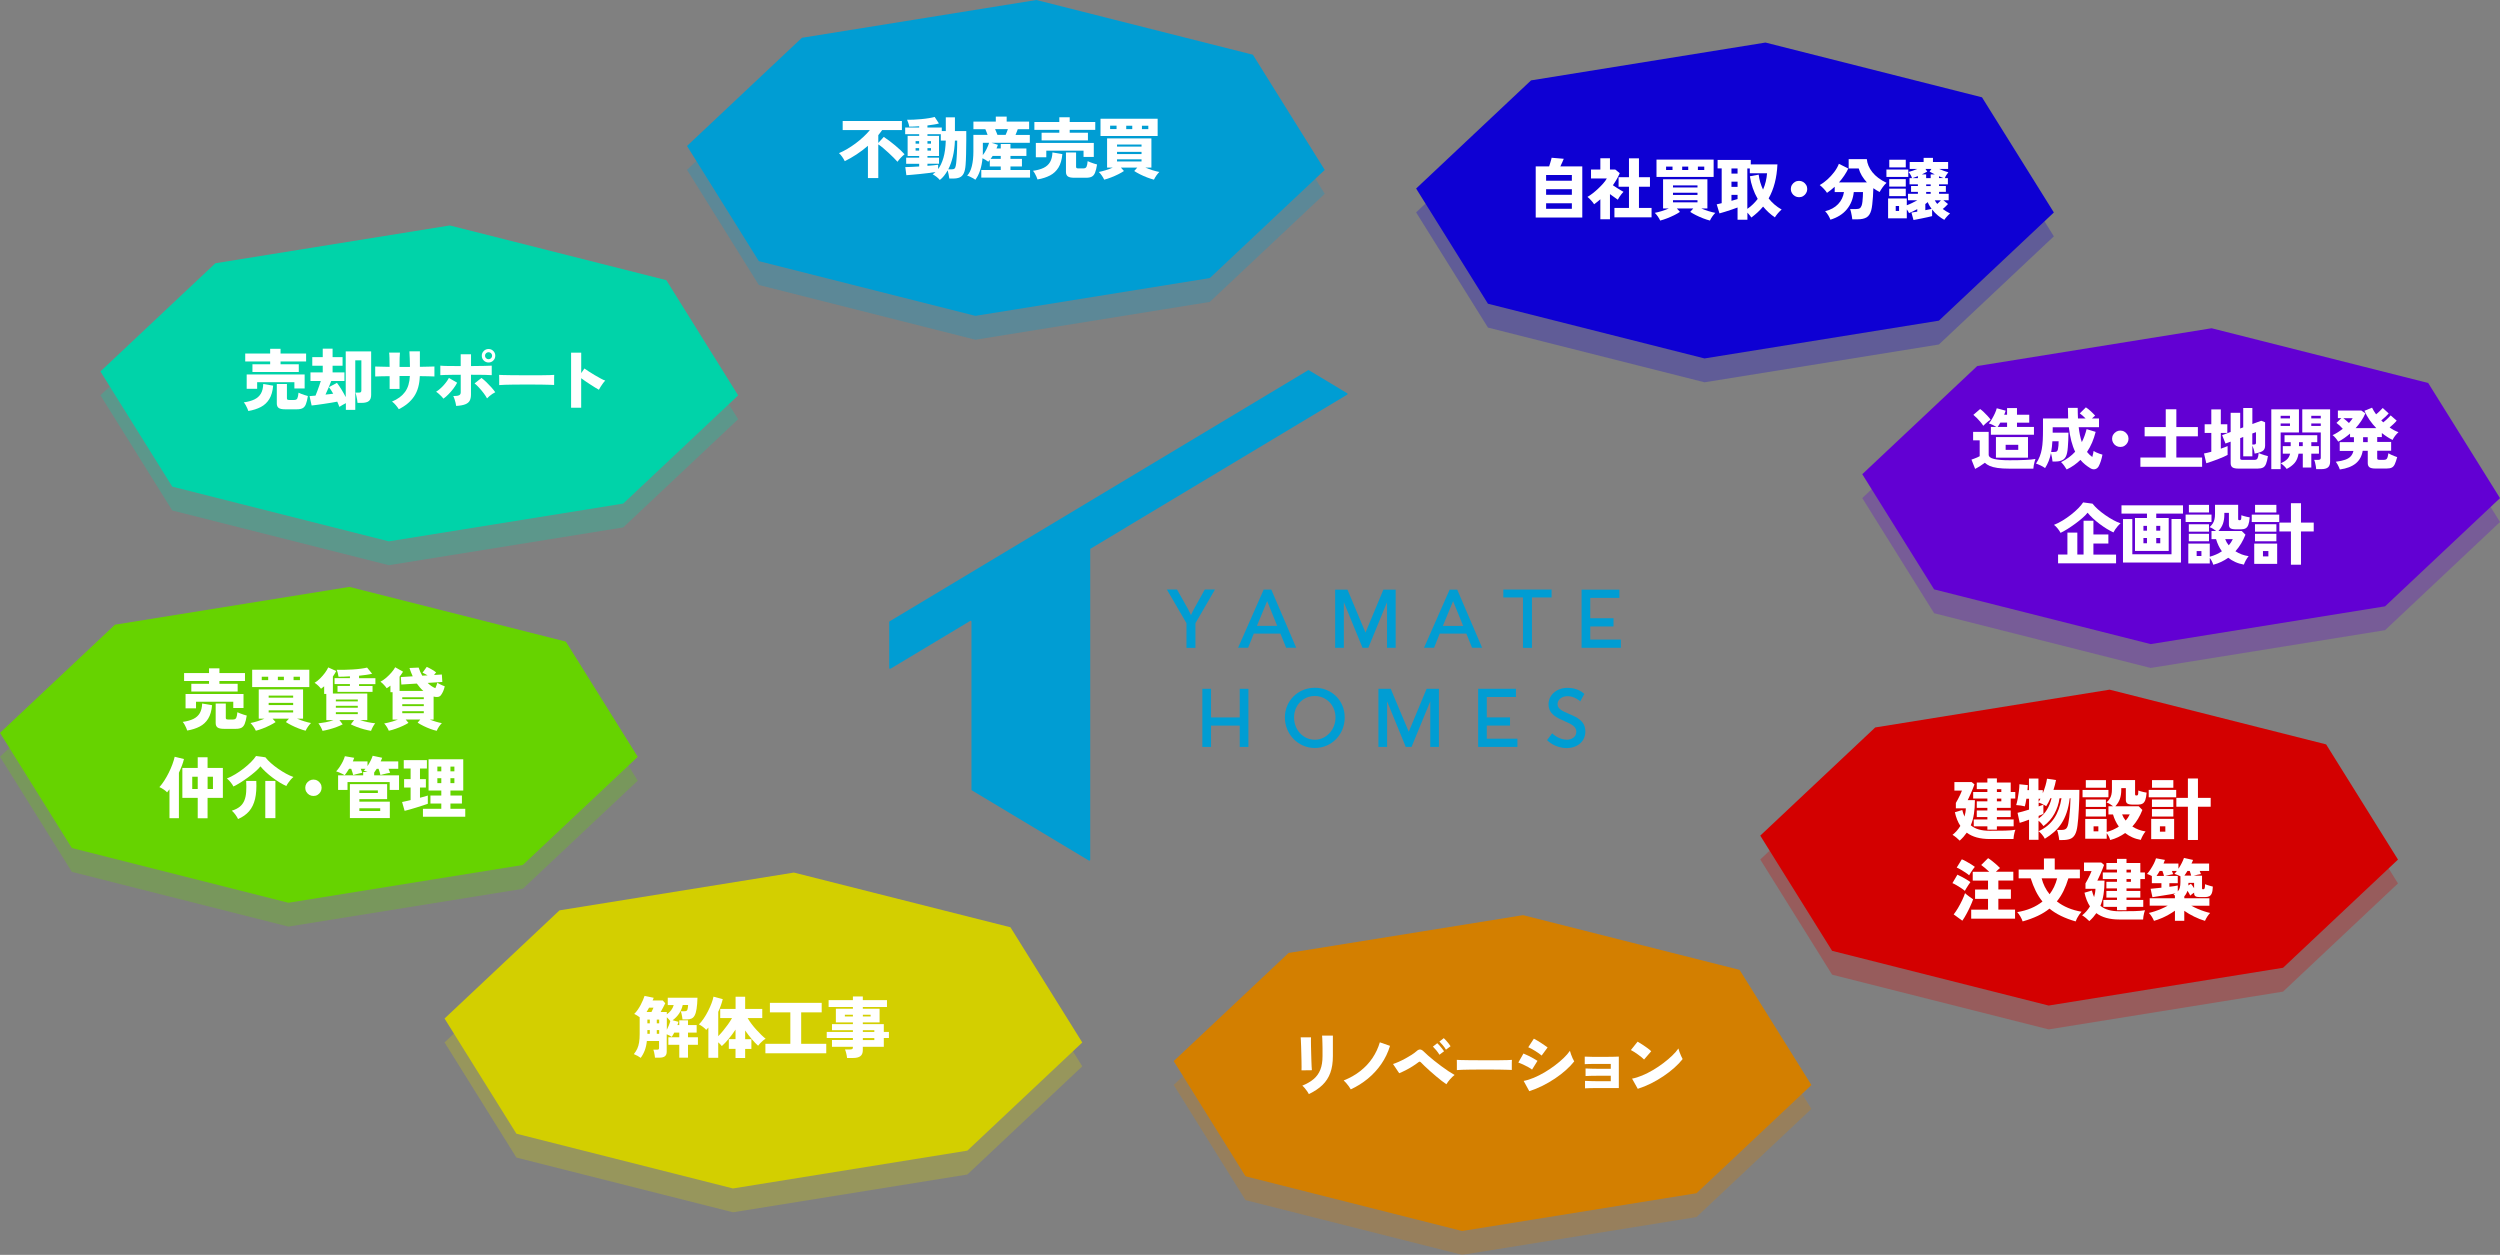 <?xml version="1.0" encoding="UTF-8"?><svg id="_レイヤー_1" xmlns="http://www.w3.org/2000/svg" viewBox="0 0 733.73 368.29"><rect x="0" y="0" width="733.73" height="368.29" fill="#808080" stroke="none"/><defs><style>.cls-1{fill:#00d3a9;}.cls-2{fill:#fff;}.cls-3{fill:#66d300;}.cls-4{fill:#009dd3;}.cls-5{fill:#d30000;}.cls-6{fill:#d37f00;}.cls-7{fill:#d3cf00;}.cls-8{fill:#0e00d3;}.cls-9{fill:#6200d3;}.cls-10{opacity:.28;}</style></defs><g class="cls-10"><polygon class="cls-8" points="581.7 35.56 518.15 19.5 449.35 30.59 415.62 62.33 436.7 96.14 500.26 112.2 569.05 101.11 602.79 69.36 581.7 35.56"/><polygon class="cls-4" points="304.16 7 235.36 18.09 201.63 49.84 222.71 83.64 286.27 99.71 355.06 88.61 388.8 56.87 367.71 23.06 304.16 7"/><polygon class="cls-1" points="63.21 84.26 29.47 116.01 50.56 149.82 114.11 165.88 182.91 154.79 216.64 123.04 195.56 89.23 132 73.17 63.21 84.26"/><polygon class="cls-3" points="0 222.09 21.09 255.89 84.64 271.95 153.43 260.86 187.17 229.12 166.08 195.31 102.53 179.25 33.74 190.34 0 222.09"/><polygon class="cls-7" points="151.56 339.74 215.12 355.8 283.91 344.71 317.64 312.96 296.56 279.15 233 263.09 164.21 274.18 130.47 305.93 151.56 339.74"/><polygon class="cls-6" points="429.11 368.29 497.9 357.2 531.64 325.45 510.55 291.65 447 275.59 378.2 286.68 344.47 318.42 365.55 352.23 429.11 368.29"/><polygon class="cls-5" points="670.06 291.03 703.79 259.28 682.7 225.47 619.15 209.41 550.36 220.51 516.62 252.25 537.71 286.06 601.26 302.12 670.06 291.03"/><polygon class="cls-9" points="733.73 153.2 712.65 119.4 649.09 103.34 580.3 114.43 546.56 146.18 567.65 179.98 631.21 196.04 700 184.95 733.73 153.2"/></g><g><polygon class="cls-8" points="581.7 28.56 518.15 12.49 449.35 23.59 415.62 55.33 436.7 89.14 500.26 105.2 569.05 94.11 602.79 62.36 581.7 28.56"/><polygon class="cls-4" points="304.16 0 235.36 11.09 201.63 42.84 222.71 76.64 286.27 92.7 355.06 81.61 388.8 49.87 367.71 16.06 304.16 0"/><polygon class="cls-1" points="63.21 77.26 29.47 109.01 50.56 142.82 114.11 158.88 182.91 147.79 216.64 116.04 195.56 82.23 132 66.17 63.21 77.26"/><polygon class="cls-3" points="0 215.09 21.09 248.89 84.64 264.95 153.43 253.86 187.17 222.12 166.08 188.31 102.53 172.25 33.74 183.34 0 215.09"/><polygon class="cls-7" points="151.56 332.73 215.12 348.8 283.91 337.7 317.64 305.96 296.56 272.15 233 256.09 164.21 267.18 130.47 298.93 151.56 332.73"/><polygon class="cls-6" points="429.11 361.29 497.9 350.2 531.64 318.45 510.55 284.65 447 268.59 378.2 279.68 344.47 311.42 365.55 345.23 429.11 361.29"/><polygon class="cls-5" points="670.06 284.03 703.79 252.28 682.7 218.47 619.15 202.41 550.36 213.5 516.62 245.25 537.71 279.06 601.26 295.12 670.06 284.03"/><polygon class="cls-9" points="733.73 146.2 712.65 112.4 649.09 96.34 580.3 107.43 546.56 139.17 567.65 172.98 631.21 189.04 700 177.95 733.73 146.2"/></g><g><path class="cls-2" d="m254.73,52.26v-9.47c-1.08.93-2.19,1.78-3.36,2.54-1.16.76-2.31,1.42-3.44,1.97-.45-.92-1.01-1.71-1.69-2.36.79-.33,1.59-.73,2.42-1.22.83-.49,1.64-1.03,2.45-1.63.81-.6,1.57-1.24,2.29-1.91.72-.67,1.36-1.34,1.91-2.01h-7.99v-2.66h17.38v2.66h-5.79c-.17.25-.35.5-.55.75-.2.25-.39.5-.59.75v2.28l1.61-1.77c.52.34,1.08.73,1.65,1.16.58.43,1.15.89,1.71,1.36.56.47,1.08.93,1.56,1.38.47.45.87.85,1.18,1.2-.31.24-.67.56-1.07.98-.4.42-.74.83-1.01,1.22-.28-.31-.64-.71-1.1-1.17-.46-.47-.96-.95-1.5-1.44-.54-.49-1.07-.96-1.59-1.41-.52-.45-1-.81-1.44-1.08v9.88h-3.05Z"/><path class="cls-2" d="m275.83,52.83c-.24-.3-.56-.61-.96-.93-.41-.31-.79-.56-1.14-.75.14-.09.29-.19.43-.31s.28-.23.41-.36c-.6.11-1.31.21-2.11.31-.8.1-1.62.19-2.46.28-.84.08-1.61.16-2.32.22s-1.27.1-1.67.13l-.31-2.38c.41,0,.98-.02,1.71-.05.73-.03,1.52-.08,2.36-.13v-.79h-3.82v-1.79h3.82v-.49h-3.39v-5.91h3.39v-.49h-4.11v-1.97h4.11v-.37c-.54.04-1.06.07-1.56.09s-.95.03-1.36.03c-.04-.3-.12-.65-.25-1.03-.12-.39-.25-.72-.38-.99.5.01,1.12,0,1.85-.03.73-.03,1.5-.08,2.29-.16.79-.07,1.55-.16,2.25-.28s1.28-.23,1.71-.36l1.24,1.91c-.38.12-.87.23-1.46.32-.59.1-1.23.19-1.91.27v.61h4.21v1.04h1.18v-4.04h2.68v4.04h3.33v2.7c-.01,1.56-.03,2.95-.06,4.17-.03,1.22-.07,2.23-.14,3.03-.08,1.08-.26,1.91-.54,2.49-.28.58-.68.99-1.19,1.21-.51.22-1.16.33-1.95.33h-1.1c-.05-.38-.12-.8-.22-1.27-.09-.47-.18-.84-.26-1.13-.33.59-.69,1.12-1.07,1.6s-.8.89-1.25,1.23Zm-7.11-10.67h1.04v-.73h-1.04v.73Zm0,2.05h1.04v-.73h-1.04v.73Zm6.61,5.43c.64-.85,1.16-1.96,1.56-3.33s.62-3.04.69-5.04h-1.46v-1.89h-3.92v.49h3.39v5.91h-3.39v.49h3.39v1.79h-3.39v.61c.7-.05,1.32-.1,1.87-.16.55-.05.97-.1,1.26-.16v1.28Zm-3.13-7.48h1.04v-.73h-1.04v.73Zm0,2.05h1.04v-.73h-1.04v.73Zm6.1,5.49h.85c.33,0,.59-.03.78-.09.19-.06.34-.22.44-.47.1-.26.19-.67.26-1.25.08-.66.15-1.57.21-2.76s.09-2.47.09-3.86h-.67c-.07,1.73-.27,3.3-.61,4.71s-.79,2.65-1.34,3.71Z"/><path class="cls-2" d="m286.25,52.77c-.14-.13-.37-.29-.68-.46-.31-.18-.62-.34-.94-.48-.32-.14-.58-.24-.78-.28.62-.63,1.08-1.56,1.38-2.8.3-1.24.45-2.65.45-4.24v-4.92h4.17c-.09-.28-.2-.56-.32-.86-.12-.29-.24-.57-.34-.82h-3.5v-2.22h6.57v-1.48h3.19v1.48h6.59v2.22h-3.33c-.09.25-.2.52-.31.81-.12.29-.24.58-.35.87h4.19v2.32h-11.24l1.87.59c-.05.17-.11.34-.19.52s-.14.36-.21.54h1.24v-1.3h2.85v1.3h4.68v2.2h-4.68v.87h3.37v2.22h-3.37v1.04h5.75v2.24h-14.31v-2.24h5.71v-1.04h-3.21v-1.93c-.07.09-.14.18-.22.28s-.16.18-.24.26c-.24-.18-.51-.37-.81-.55-.3-.18-.59-.34-.87-.47-.12,1.31-.36,2.51-.72,3.6-.36,1.09-.83,2-1.41,2.74Zm2.19-7.24c.42-.52.79-1.12,1.11-1.78s.57-1.28.74-1.84h-1.83v3.11c0,.17,0,.34-.02.51Zm2.3,1.1h2.97v-.87h-2.38c-.09.16-.19.31-.29.44-.1.14-.2.28-.31.42Zm2.01-7.05h2.4c.12-.26.24-.54.35-.83.12-.29.22-.57.31-.85h-3.76c.13.28.26.56.37.85.12.29.22.56.32.83Z"/><path class="cls-2" d="m304.5,52.67c-.08-.24-.19-.51-.32-.83s-.3-.63-.47-.94-.36-.57-.54-.77c1.25-.17,2.29-.46,3.12-.86.83-.4,1.46-.97,1.89-1.7.43-.73.66-1.68.7-2.83l2.91.49c-.14,1.63-.52,2.94-1.14,3.95-.62,1-1.44,1.77-2.47,2.31-1.03.54-2.25.93-3.67,1.18Zm1.2-11.46v-2.26h5.2v-.83h-7.32v-2.32h7.32v-1.38h3.05v1.38h7.5v2.32h-7.5v.83h5.35v2.26h-13.6Zm-1.69,4.94v-4.21h17.01v4.11h-3.01v-1.83h-10.93v1.93h-3.07Zm11.28,6.02c-.89,0-1.52-.13-1.89-.4-.37-.27-.55-.71-.55-1.33v-5.69h2.97v4.17c0,.2.05.33.14.4.09.07.28.11.57.11h1.38c.5,0,.82-.16.97-.48.15-.32.27-.88.34-1.66.21.11.48.22.81.35.33.13.67.25,1.02.36.35.11.66.2.93.27-.17,1.06-.37,1.87-.6,2.43-.23.56-.55.94-.95,1.15-.41.21-.97.32-1.69.32h-3.45Z"/><path class="cls-2" d="m324.07,52.73c-.17-.38-.4-.78-.7-1.21-.29-.43-.59-.78-.88-1.05.56-.1,1.22-.27,1.98-.5.75-.23,1.46-.49,2.12-.78h-1.67v-8.58h13.01v8.58h-1.77c.66.29,1.36.55,2.12.78.75.23,1.41.4,1.98.5-.29.28-.58.63-.88,1.05-.29.43-.53.83-.7,1.21-.62-.16-1.29-.37-2.01-.65s-1.41-.58-2.08-.92c-.66-.33-1.23-.66-1.7-.97l.89-1h-4.8l.89,1c-.46.31-1.02.64-1.69.97s-1.37.64-2.09.92-1.39.49-2.01.65Zm-1.08-12.81v-5.08h16.77v5.08h-16.77Zm2.82-2.03h1.89v-1h-1.89v1Zm2.03,5.14h7.19v-.61h-7.19v.61Zm0,2.19h7.19v-.65h-7.19v.65Zm0,2.17h7.19v-.63h-7.19v.63Zm2.7-9.49h1.77v-1h-1.77v1Zm4.61,0h1.87v-1h-1.87v1Z"/></g><g><path class="cls-2" d="m450.72,63.83v-15h3.94c.1-.3.21-.63.31-.98.1-.35.2-.68.28-.97.08-.3.12-.49.14-.58l3.56.3c-.07.2-.2.52-.4.95-.2.44-.4.87-.6,1.29h6.44v15h-13.66Zm3.05-10.79h7.56v-1.67h-7.56v1.67Zm0,4.13h7.56v-1.65h-7.56v1.65Zm0,4.11h7.56v-1.63h-7.56v1.63Z"/><path class="cls-2" d="m469.69,64.36v-5.87c-.29.25-.59.5-.9.75-.31.25-.62.49-.93.71-.22-.37-.52-.75-.9-1.16-.37-.41-.72-.74-1.05-1,.46-.26.96-.61,1.51-1.03s1.09-.89,1.62-1.39c.54-.5,1.03-1.01,1.49-1.53.45-.52.81-1.01,1.07-1.47h-4.65v-2.62h2.74v-3.31h2.82v3.31h1.55l1.32,1.08c-.25.6-.54,1.2-.89,1.79-.34.59-.72,1.17-1.12,1.75.35.24.72.48,1.11.73.39.25.76.48,1.12.7.36.22.65.38.88.5-.17.17-.37.39-.59.67-.22.28-.43.56-.62.85-.19.29-.34.55-.46.79-.33-.24-.7-.5-1.1-.78-.41-.28-.81-.57-1.2-.86v7.38h-2.82Zm4.13-.57v-2.76h4.27v-6.22h-3.05v-2.8h3.05v-5.55h2.93v5.55h3.23v2.8h-3.23v6.22h3.7v2.76h-10.91Z"/><path class="cls-2" d="m487.25,64.73c-.17-.38-.4-.78-.7-1.21-.3-.43-.59-.78-.88-1.05.56-.1,1.22-.27,1.98-.5.75-.23,1.46-.49,2.12-.78h-1.67v-8.58h13.01v8.58h-1.77c.66.29,1.36.55,2.12.78.75.23,1.41.4,1.98.5-.29.28-.58.63-.88,1.05-.3.43-.53.83-.7,1.21-.62-.16-1.29-.37-2.01-.65s-1.41-.58-2.08-.92c-.66-.33-1.23-.66-1.7-.97l.89-1h-4.8l.89,1c-.46.31-1.02.64-1.69.97-.67.33-1.37.64-2.09.92s-1.39.49-2.01.65Zm-1.08-12.81v-5.08h16.77v5.08h-16.77Zm2.81-2.03h1.89v-1h-1.89v1Zm2.03,5.14h7.19v-.61h-7.19v.61Zm0,2.19h7.19v-.65h-7.19v.65Zm0,2.17h7.19v-.63h-7.19v.63Zm2.7-9.49h1.77v-1h-1.77v1Zm4.61,0h1.87v-1h-1.87v1Z"/><path class="cls-2" d="m509.96,64.5v-3.6c-.49.18-1.06.39-1.73.62-.67.23-1.33.44-1.97.64-.64.2-1.18.35-1.61.47l-.81-2.66c.14-.03.34-.07.59-.13s.54-.13.87-.21v-10.2h-1.2v-2.5h9.74v1.32h7.82c-.09,1.98-.35,3.8-.78,5.45-.43,1.65-1.03,3.16-1.8,4.53,1.06,1.35,2.34,2.44,3.82,3.27-.37.3-.74.67-1.1,1.09s-.66.83-.89,1.21c-1.3-.89-2.45-1.95-3.46-3.17-.49.59-1.02,1.15-1.59,1.68-.58.53-1.19,1.04-1.85,1.53-.11-.16-.27-.37-.48-.65-.22-.28-.44-.54-.68-.79v2.09h-2.87Zm-1.79-13.54h1.79v-1.52h-1.79v1.52Zm0,3.88h1.79v-1.52h-1.79v1.52Zm0,4.09c.34-.09.67-.18.97-.27.31-.08.58-.16.82-.23v-1.24h-1.79v1.73Zm4.67,2.36c.62-.42,1.17-.88,1.67-1.37.5-.49.95-1.01,1.36-1.54-.58-1.01-1.06-2.07-1.45-3.19s-.67-2.27-.84-3.46l2.58-.47c.09.76.25,1.51.46,2.24.22.73.49,1.45.82,2.15.34-.77.61-1.56.8-2.37.19-.81.32-1.62.38-2.43h-5.06v-1.4h-.73v11.85Z"/><path class="cls-2" d="m528,57.88c-.43,0-.83-.11-1.2-.32-.37-.22-.66-.51-.88-.88-.22-.37-.33-.77-.33-1.2s.11-.85.33-1.21c.22-.36.51-.65.88-.87.37-.22.77-.32,1.2-.32s.85.11,1.21.32c.36.22.65.51.87.87.22.36.33.76.33,1.21s-.11.83-.33,1.2c-.22.37-.5.66-.87.88-.36.22-.76.32-1.21.32Z"/><path class="cls-2" d="m537.22,64.5c-.12-.34-.32-.76-.61-1.26-.29-.5-.6-.91-.95-1.24,1.6-.41,2.87-1.1,3.81-2.09.94-.98,1.51-2.17,1.72-3.54h-2.72v-1.56c-.79.72-1.54,1.32-2.26,1.79-.21-.34-.51-.73-.92-1.16s-.8-.81-1.21-1.12c.72-.41,1.45-.94,2.2-1.6.74-.66,1.42-1.4,2.03-2.2s1.07-1.62,1.39-2.45l2.76,1.4c-.33.7-.73,1.39-1.2,2.09-.47.7-.98,1.35-1.52,1.97h8.17c-.56-.6-1.05-1.25-1.47-1.95-.41-.7-.72-1.4-.92-2.13h-2.95v-2.74h5.33c.12,1.34.66,2.62,1.62,3.83.96,1.21,2.35,2.25,4.16,3.12-.38.34-.76.77-1.13,1.29s-.67.99-.9,1.41c-.3-.16-.61-.33-.92-.52-.31-.19-.61-.39-.92-.6-.01.81-.05,1.64-.11,2.47-.06.83-.13,1.6-.21,2.31-.08.71-.18,1.28-.3,1.71-.28,1-.73,1.69-1.36,2.07-.63.38-1.5.57-2.62.57h-1.58c-.03-.28-.07-.6-.14-.98-.07-.38-.14-.76-.23-1.13-.08-.37-.17-.67-.27-.9h1.71c.51,0,.89-.08,1.12-.23s.43-.43.57-.84c.09-.26.16-.63.22-1.09s.09-.96.12-1.47.04-.96.04-1.36h-2.7c-.2,1.96-.87,3.64-2.02,5.05-1.15,1.41-2.78,2.44-4.89,3.08Z"/><path class="cls-2" d="m553.65,51.92v-2.17h6.42v2.17h-6.42Zm7.95,12.66l-.61-2.19c.42-.07.99-.16,1.71-.28v-.73c-.41.22-.82.44-1.23.64-.41.2-.81.38-1.19.52-.14-.33-.36-.69-.65-1.08v2.62h-5.49v-5.83h5.49v1.99c.5-.18,1.01-.4,1.54-.66s1.05-.52,1.55-.8h-2.74v-1.91h2.91v-.55h-2.01v-1.73h2.01v-.49h-2.46v-1.83h.73c-.09-.3-.23-.61-.41-.93s-.39-.6-.61-.87c.38-.09.8-.22,1.26-.38.46-.16.91-.34,1.36-.52h-2.28v-2.03h4.09v-1.2h2.74v1.2h4.45v2.03h-2.66c.46.21.93.4,1.42.58s.92.32,1.3.42c-.21.25-.41.52-.59.82-.18.3-.33.59-.43.88h.89v1.83h-2.6v.49h2.01v1.73h-2.01v.55h2.83v1.91h-1.55l1.36,1.1c-.18.21-.42.45-.71.72-.29.27-.56.52-.83.74.34.25.69.49,1.05.71.36.22.72.43,1.09.61-.29.22-.6.52-.92.88s-.58.69-.77.99c-.6-.33-1.22-.75-1.85-1.26s-1.21-1.11-1.73-1.79v1.95c-.31.08-.72.17-1.23.29-.5.11-1.04.23-1.59.34-.56.12-1.07.22-1.55.31-.47.09-.83.16-1.08.2Zm-7.13-9.82v-2.19h4.86v2.19h-4.86Zm0,2.81v-2.19h4.86v2.19h-4.86Zm.02-8.44v-2.24h4.84v2.24h-4.84Zm1.89,12.78h.98v-1.46h-.98v1.46Zm4.9-9.63h1.61v-.59c-.29.12-.57.23-.84.32-.27.1-.53.19-.78.27Zm4.04,0h1.32v-1.1h1.2c-.28-.14-.54-.29-.8-.42s-.5-.27-.72-.4l.53-.77h-1.73l.51.77c-.22.13-.47.27-.74.4-.27.14-.55.28-.84.42h1.26v1.1Zm-.26,9.41c.35-.07.69-.13,1-.2.32-.07.6-.12.85-.18-.22-.3-.43-.62-.63-.96-.2-.33-.37-.68-.51-1.03-.11.09-.22.18-.33.28-.12.09-.24.18-.37.28v1.81Zm.26-7.09h1.32v-.49h-1.32v.49Zm0,2.28h1.32v-.55h-1.32v.55Zm3.25,2.97c.18-.17.37-.35.56-.53.19-.18.36-.36.52-.53h-1.81c.11.2.22.38.34.55.12.17.25.34.38.51Zm.51-7.58h1.34c-.21-.07-.43-.15-.65-.25-.22-.1-.45-.19-.69-.29v.53Z"/></g><g><path class="cls-2" d="m579.69,137.63l-1.08-2.74c.24-.08.5-.17.81-.29s.6-.23.9-.36c.29-.13.53-.25.7-.35v-4.65h-1.93v-2.5h4.57v6.71c0,.58.52.99,1.57,1.25,1.04.26,2.57.38,4.58.38,1.77,0,3.3-.03,4.58-.09s2.28-.15,3-.29c-.08.2-.16.47-.26.82s-.17.71-.24,1.07-.11.69-.12.96h-6.97c-1.43,0-2.62-.07-3.56-.21-.95-.14-1.71-.34-2.29-.6-.58-.26-1.05-.57-1.41-.92-.38.29-.84.6-1.37.94-.53.34-1.02.62-1.47.85Zm2.38-12.66c-.21-.35-.48-.73-.81-1.12s-.68-.78-1.05-1.15-.73-.69-1.05-.94l1.99-1.71c.32.21.67.5,1.06.88s.77.76,1.14,1.16.66.75.87,1.05c-.2.13-.43.31-.71.53-.28.22-.54.45-.81.69-.26.24-.47.44-.63.61Zm2.24,2.62v-2.28h1.65c-.34-.21-.72-.41-1.13-.61-.41-.2-.79-.34-1.13-.43.29-.31.59-.74.91-1.28s.6-1.09.87-1.66c.26-.57.45-1.07.55-1.51l2.62.71c-.05.17-.12.36-.19.56-.07.2-.15.42-.25.64h.85v-1.97h2.91v1.97h3.6v2.32h-3.6v1.26h4.98v2.28h-12.64Zm1.48,6.73v-6.04h9.41v6.04h-9.41Zm.49-9.02h2.78v-1.26h-1.99c-.13.25-.27.48-.4.7-.14.22-.27.4-.38.56Zm2.36,6.73h3.7v-1.48h-3.7v1.48Z"/><path class="cls-2" d="m606.55,137.79c-.21-.37-.46-.75-.75-1.14-.29-.39-.58-.73-.89-1.02.84-.42,1.6-.88,2.28-1.39.68-.5,1.3-1.06,1.85-1.66-.45-.93-.82-1.99-1.13-3.16-.31-1.17-.55-2.52-.72-4.03h-4.74v.53c0,.17,0,.34-.01.52,0,.18,0,.36,0,.54h4.63c0,.72-.02,1.46-.05,2.21-.03.75-.08,1.45-.13,2.1-.05.65-.12,1.19-.22,1.62-.18.93-.55,1.59-1.11,1.97s-1.31.57-2.25.57h-.91c-.03-.3-.08-.7-.17-1.19-.09-.49-.18-.92-.29-1.27-.17.85-.4,1.63-.68,2.34-.28.71-.63,1.39-1.05,2.05-.37-.28-.79-.53-1.28-.76s-.94-.42-1.38-.56c.46-.7.82-1.39,1.09-2.08.27-.69.47-1.42.61-2.19s.23-1.63.28-2.58.07-2.04.07-3.26v-3.13h7.38c-.04-.97-.06-2.01-.06-3.11h2.87c0,.54,0,1.07.02,1.58.01.52.03,1.03.06,1.53h2.24c-.59-.6-1.16-1.1-1.71-1.5l1.79-1.77c.45.29.92.67,1.43,1.13.5.47.93.9,1.29,1.31-.13.11-.28.23-.44.37-.17.14-.33.29-.5.45h2.07v2.56h-5.96c.09.8.21,1.57.36,2.3.15.73.34,1.43.56,2.09.3-.59.57-1.2.8-1.84.23-.64.43-1.3.6-1.98l2.66.81c-.28,1.09-.62,2.13-1.04,3.12-.42.99-.92,1.91-1.5,2.77.46.58.98,1.07,1.55,1.48.09-.3.17-.61.23-.92.06-.32.11-.6.15-.85.2.13.45.27.77.42.32.15.64.28.97.39.33.11.62.2.86.27-.11.62-.26,1.24-.46,1.86-.2.62-.42,1.14-.64,1.55-.25.45-.6.73-1.04.85-.45.12-.92.03-1.42-.28-.54-.33-1.05-.69-1.54-1.09-.49-.4-.94-.85-1.36-1.35-.56.55-1.18,1.06-1.85,1.54-.67.47-1.4.9-2.19,1.28Zm-4.55-5.14h.75c.46,0,.77-.06.92-.19.16-.12.26-.33.32-.62.07-.3.11-.66.15-1.06.03-.41.05-.83.05-1.28h-1.83c-.04.58-.09,1.13-.14,1.65-.05.53-.12,1.02-.22,1.5Z"/><path class="cls-2" d="m622.29,131.18c-.43,0-.83-.11-1.2-.32s-.66-.51-.88-.88-.33-.77-.33-1.2.11-.85.33-1.21c.22-.36.51-.65.88-.87.37-.22.77-.33,1.2-.33s.85.11,1.21.33c.36.22.65.5.87.87.22.36.33.76.33,1.21s-.11.83-.33,1.2c-.22.37-.5.66-.87.88-.36.22-.76.32-1.21.32Z"/><path class="cls-2" d="m628.19,137v-2.72h7.44v-6.22h-6.2v-2.72h6.2v-5.22h3.11v5.22h6.32v2.72h-6.32v6.22h7.56v2.72h-18.11Z"/><path class="cls-2" d="m647.53,135.96l-.67-2.87c.31-.05.65-.12,1.01-.21.36-.08.74-.18,1.13-.29v-5.53h-1.95v-2.54h1.95v-4.37h2.79v4.37h1.91v2.54h-1.91v4.62c.38-.13.74-.26,1.08-.39.34-.13.64-.26.91-.37v2.6c-.31.17-.73.37-1.25.6s-1.08.46-1.69.69c-.61.23-1.21.45-1.79.65-.58.2-1.09.37-1.53.5Zm9.45,1.57c-.84,0-1.43-.12-1.78-.37-.35-.25-.52-.66-.52-1.24v-6.3l-1.52.55-.98-2.46,2.5-.93v-5.63h2.8v4.61l.89-.33v-5.69h2.68v4.71l2.6-.96,1.14.45v6.85c0,.75-.25,1.28-.74,1.59s-1.27.56-2.33.75c-.05-.46-.15-.9-.29-1.33-.14-.43-.27-.77-.38-1.03v3.15h-2.68v-5.67l-.89.33v5.92c0,.17.04.29.13.36.08.07.27.11.54.11h3.5c.46,0,.76-.15.92-.45.15-.3.26-.82.33-1.55.2.09.46.2.78.31s.66.23,1,.33c.35.11.66.19.94.26-.16,1-.34,1.76-.56,2.29-.22.53-.51.89-.9,1.08s-.91.29-1.59.29h-5.57Zm4.05-7.07h.49c.2,0,.34-.04.44-.11s.15-.21.15-.4v-3.11l-1.08.39v3.23Z"/><path class="cls-2" d="m666.61,137.69v-17.56h8.11v6.79h-5.37v10.77h-2.74Zm2.74-14.9h2.74v-.75h-2.74v.75Zm0,2.22h2.74v-.73h-2.74v.73Zm1.77,12.62c-.16-.24-.41-.52-.75-.86-.34-.33-.67-.59-.98-.78.81-.38,1.43-.78,1.86-1.2.43-.42.72-.97.88-1.65h-2.15v-2.2h2.32v-1.16h-1.81v-2.05h9.61v2.05h-1.75v1.16h2.24v2.2h-2.24v4.08h-2.5v-4.08h-1.24c-.2,1.16-.58,2.07-1.16,2.74-.58.67-1.35,1.25-2.32,1.75Zm3.62-6.69h1.1v-1.16h-1.1v1.16Zm5.04,6.75c-.01-.26-.05-.57-.11-.92-.06-.35-.13-.7-.22-1.03-.09-.33-.17-.59-.27-.78h1.22c.49,0,.73-.2.73-.59v-7.44h-5.43v-6.79h8.17v15.35c0,.77-.21,1.33-.62,1.68s-1.07.52-1.98.52h-1.5Zm-1.44-14.9h2.79v-.75h-2.79v.75Zm0,2.22h2.79v-.73h-2.79v.73Z"/><path class="cls-2" d="m686.74,137.83c-.05-.2-.15-.44-.29-.73-.14-.29-.29-.58-.44-.87-.16-.29-.32-.52-.47-.71,1.15-.14,2.09-.35,2.8-.61.72-.26,1.26-.61,1.62-1.03.37-.43.62-.94.75-1.54h-4.02v-2.58h4.17v-1.44h-1.14v-1.06c-.54.46-1.1.89-1.68,1.3-.58.41-1.18.76-1.8,1.06-.17-.3-.41-.65-.73-1.03-.32-.39-.62-.68-.93-.88.51-.22,1.02-.5,1.54-.83s1-.68,1.46-1.04c-.26-.3-.57-.62-.93-.96-.36-.33-.67-.59-.92-.76l1.44-1.4h-1.02v-2.24h6.87l1.2.83c-.33.76-.73,1.51-1.22,2.24-.49.74-1.04,1.44-1.65,2.11h6.08c-.72-.73-1.38-1.54-1.98-2.4-.6-.87-1.1-1.76-1.51-2.7l2.24-.91c.3.64.7,1.29,1.18,1.95.34-.26.7-.58,1.07-.95.37-.37.67-.67.88-.91l1.75,1.59c-.25.3-.59.65-1.02,1.05-.43.4-.82.74-1.16,1.01.1.09.21.18.3.28s.19.19.29.29c.24-.18.49-.4.77-.65.28-.25.54-.5.8-.76s.46-.47.6-.64l1.77,1.55c-.24.29-.55.63-.96,1.01-.4.39-.77.72-1.11.99.88.62,1.75,1.08,2.6,1.38-.33.28-.66.63-.99,1.06-.33.43-.58.84-.74,1.22-.54-.26-1.07-.56-1.6-.91-.53-.34-1.05-.71-1.56-1.12v1.18h-1.36v1.44h4.09v2.58h-4.09v2.2c0,.17.04.29.13.36.08.07.27.11.54.11h1.28c.45,0,.75-.13.92-.39s.3-.78.42-1.55c.22.14.49.29.81.44.31.15.63.29.95.4.32.12.59.22.82.3-.25.88-.48,1.56-.7,2.05-.22.49-.5.82-.87,1.01-.36.19-.89.29-1.58.29h-3.21c-.84,0-1.43-.12-1.77-.37-.34-.25-.51-.66-.51-1.24v-3.6h-1.48c-.26,1.57-.94,2.81-2.04,3.71-1.1.9-2.65,1.49-4.66,1.78Zm2.66-13.68c.22-.25.43-.5.62-.74.19-.24.35-.47.48-.68h-2.76c.26.2.54.42.84.68.3.26.57.5.82.74Zm4.15,5.61h1.36v-1.44h-1.36v1.44Z"/><path class="cls-2" d="m604.76,156.4c-.18-.38-.46-.8-.83-1.26-.37-.46-.74-.83-1.1-1.1.8-.31,1.63-.73,2.49-1.25.86-.52,1.69-1.09,2.48-1.71.79-.62,1.51-1.25,2.14-1.89.63-.64,1.11-1.22,1.44-1.74l2.76.37c.43.56.98,1.13,1.63,1.71.66.58,1.37,1.13,2.13,1.66.76.53,1.53,1.01,2.3,1.43.77.42,1.5.75,2.17.98-.26.21-.53.47-.81.79-.28.32-.52.64-.75.97-.22.33-.4.63-.53.9-.6-.28-1.26-.63-1.97-1.06-.71-.43-1.41-.92-2.12-1.45-.7-.53-1.36-1.08-1.96-1.64s-1.12-1.11-1.54-1.63c-.37.47-.87.99-1.52,1.55-.64.56-1.35,1.13-2.12,1.69-.77.56-1.53,1.08-2.28,1.55s-1.43.85-2.02,1.12Zm-.73,8.92v-2.56h2.74v-6.44h2.91v6.44h1.83v-9.92h2.89v4.02h4.39v2.66h-4.39v3.25h6.65v2.56h-17.03Z"/><path class="cls-2" d="m626.6,161.7v-9.67h3.52v-1.3h-7.48v-2.42h18.05v2.42h-7.85v1.3h3.66v9.67h-9.9Zm-3.52,3.41v-12.76h2.74v10.33h11.5v-10.35h2.78v12.78h-17.01Zm6-9.37h1.04v-1.4h-1.04v1.4Zm0,3.7h1.04v-1.54h-1.04v1.54Zm3.76-3.7h1.18v-1.4h-1.18v1.4Zm0,3.7h1.18v-1.54h-1.18v1.54Z"/><path class="cls-2" d="m641.46,153.21v-2.17h7.6v2.17h-7.6Zm8.11,12.52c-.09-.33-.23-.67-.41-1.02-.18-.35-.39-.68-.61-.96v1.63h-6.3v-5.83h6.3v3.84c1.33-.35,2.51-.89,3.56-1.59-.39-.54-.73-1.11-1.01-1.71-.28-.6-.52-1.22-.7-1.85h-1.34v-2.4h1.36c-.28-.22-.57-.44-.9-.64-.32-.2-.66-.36-1.01-.48.38-.37.69-.73.92-1.08s.4-.75.5-1.2c.11-.45.16-1,.16-1.65v-2.64h6.79v4.06c0,.21.03.34.08.39.05.05.18.08.39.08.2,0,.33-.08.39-.26.07-.17.09-.57.08-1.2.18.07.42.14.7.23.28.09.58.16.9.23.32.07.6.12.85.16-.08.96-.21,1.69-.4,2.19-.19.51-.46.85-.81,1.04-.35.19-.8.29-1.35.29h-1.38c-.81,0-1.38-.1-1.69-.3-.32-.2-.47-.56-.47-1.1v-3.43h-1.34v.47c0,1-.13,1.88-.39,2.65s-.71,1.5-1.36,2.2h6.87l1.08,1.08c-.37.92-.79,1.79-1.28,2.6-.49.81-1.04,1.57-1.67,2.26.55.35,1.16.66,1.81.91.66.25,1.34.43,2.07.53-.29.33-.56.73-.82,1.21-.26.48-.45.9-.58,1.27-.92-.16-1.76-.41-2.52-.76-.76-.35-1.45-.76-2.07-1.25-.64.46-1.33.86-2.06,1.21s-1.51.63-2.33.84Zm-7.17-9.69v-2.18h5.92v2.18h-5.92Zm0,2.82v-2.19h5.92v2.19h-5.92Zm.02-8.45v-2.24h5.91v2.24h-5.91Zm2.28,12.78h1.4v-1.46h-1.4v1.46Zm9.41-3.15c.26-.29.49-.58.69-.89.2-.3.37-.61.51-.92h-2.24c.25.67.6,1.27,1.04,1.81Z"/><path class="cls-2" d="m660.87,153.21v-2.17h8.07v2.17h-8.07Zm.73,12.28v-5.95h6.73v5.95h-6.73Zm.22-9.45v-2.18h6.28v2.18h-6.28Zm0,2.82v-2.19h6.28v2.19h-6.28Zm.02-8.45v-2.24h6.26v2.24h-6.26Zm2.32,12.89h1.59v-1.57h-1.59v1.57Zm8.21,2.44v-9.76h-3.39v-2.6h3.39v-5.69h2.95v5.69h3.74v2.6h-3.74v9.76h-2.95Z"/></g><g><path class="cls-2" d="m575.13,246.7c-.25-.26-.57-.56-.97-.89s-.77-.59-1.11-.79c.91-.72,1.67-1.59,2.3-2.62-.72-1.09-1.26-2.43-1.61-4.02l2.17-.65c.18.72.4,1.36.65,1.93.11-.38.19-.77.27-1.18.07-.41.12-.82.13-1.24h-2.93v-1.59c.18-.3.39-.67.62-1.11s.45-.89.67-1.34c.22-.45.38-.84.5-1.17h-2.22v-2.5h5.06l.83.69c-.12.34-.27.73-.44,1.16-.18.43-.36.87-.55,1.31-.19.44-.37.85-.55,1.22-.18.37-.32.68-.44.92h2.11c0,1.51-.1,2.87-.29,4.08s-.5,2.31-.92,3.31c.67.56,1.47.97,2.39,1.23.92.26,1.98.38,3.18.38,1.77,0,3.29-.02,4.55-.05,1.26-.03,2.25-.12,2.97-.25-.08.2-.16.46-.25.78-.08.32-.15.66-.21,1-.05.35-.09.66-.1.94h-6.97c-2.85,0-5.1-.62-6.75-1.87-.29.42-.6.82-.93,1.2-.33.38-.71.75-1.11,1.12Zm8.15-3.19v-.98h-4v-2.03h4v-.69h-3.11v-1.95h3.11v-.75h-3.11v-1.93h3.11v-.81h-4.17v-1.93h4.17v-.83h-3.11v-1.95h3.11v-1.2h2.79v1.2h4.06v2.78h1.34v1.93h-1.34v2.74h-4.06v.75h4.06v1.95h-4.06v.69h4.92v2.03h-4.92v.98h-2.79Zm2.79-11.06h1.3v-.83h-1.3v.83Zm0,2.74h1.3v-.81h-1.3v.81Z"/><path class="cls-2" d="m604.37,246.54c-.03-.28-.07-.6-.14-.97s-.14-.74-.23-1.11c-.09-.37-.18-.66-.29-.89h1.44c.54,0,.95-.12,1.23-.37.28-.25.5-.73.64-1.46.09-.42.18-1.03.28-1.82s.17-1.69.25-2.68c.07-.99.11-1.98.13-2.96h-.24c-.18,1.59-.48,2.99-.89,4.19-.41,1.21-.92,2.28-1.53,3.21s-1.32,1.76-2.14,2.48c-.81.72-1.73,1.39-2.74,2.01-.2-.41-.48-.82-.84-1.25s-.69-.75-.99-.97c1.96-.89,3.47-2.15,4.56-3.77,1.08-1.62,1.8-3.59,2.16-5.9h-.57c-.24,1.63-.74,3.14-1.51,4.55s-1.83,2.61-3.2,3.62c-.17-.26-.39-.53-.65-.82-.26-.28-.53-.54-.81-.76v5.61h-2.78v-5.92c-.56.21-1.09.4-1.57.57-.48.17-.87.29-1.17.37l-.63-2.95c.37-.08.85-.2,1.46-.37.6-.17,1.24-.36,1.91-.57v-3.19h-.77c-.08.45-.15.87-.23,1.26s-.15.72-.23.98c-.3-.09-.71-.17-1.21-.25-.5-.07-.95-.11-1.33-.13.17-.55.32-1.19.46-1.91.14-.72.25-1.45.34-2.2.09-.74.14-1.41.14-2l2.48.26c-.01.16-.03.36-.05.62s-.04.54-.07.84h.45v-3.39h2.78v3.39h1.28v.92c.3-.73.56-1.48.78-2.22.22-.75.37-1.43.46-2.05l2.64.39c-.08.45-.18.91-.31,1.4-.13.49-.28.98-.43,1.48h7.6c0,.81-.01,1.71-.04,2.69-.03.98-.07,1.96-.12,2.95-.05.99-.11,1.91-.18,2.75s-.14,1.53-.22,2.07c-.14,1.17-.39,2.06-.74,2.68-.35.62-.82,1.04-1.41,1.26-.59.22-1.34.33-2.26.33h-.98Zm-6.06-6.32c1.04-.73,1.86-1.6,2.47-2.61s1.05-2.12,1.33-3.34h-.33c-.18.43-.38.85-.59,1.24s-.43.76-.65,1.1c-.33-.22-.7-.43-1.12-.63-.42-.2-.79-.34-1.1-.43v1.12c.3-.1.57-.2.81-.29.24-.09.43-.16.59-.22v2.7c-.17.08-.38.17-.62.28s-.5.21-.78.31v.77Zm0-4.88c.09-.14.18-.29.27-.44.08-.15.17-.31.27-.48h-.53v.92Z"/><path class="cls-2" d="m611.21,234v-2.17h7.6v2.17h-7.6Zm8.11,12.52c-.09-.33-.23-.67-.41-1.02-.18-.35-.39-.68-.61-.96v1.63h-6.3v-5.83h6.3v3.84c1.33-.35,2.51-.89,3.56-1.59-.39-.54-.73-1.11-1.01-1.71-.28-.6-.52-1.22-.7-1.85h-1.34v-2.4h1.36c-.28-.22-.57-.44-.9-.64-.32-.2-.66-.36-1.01-.48.38-.37.69-.73.92-1.08s.4-.75.5-1.2c.11-.45.16-1,.16-1.65v-2.64h6.79v4.06c0,.21.03.34.08.39.05.05.18.08.39.08.2,0,.33-.08.39-.26.07-.17.09-.57.08-1.2.18.07.42.14.7.23.28.09.58.16.9.23.32.07.6.12.85.16-.08.96-.21,1.69-.4,2.19-.19.51-.46.85-.81,1.04-.35.19-.8.29-1.35.29h-1.38c-.81,0-1.38-.1-1.69-.3-.32-.2-.47-.56-.47-1.1v-3.43h-1.34v.47c0,1-.13,1.88-.39,2.65s-.71,1.5-1.36,2.2h6.87l1.08,1.08c-.37.92-.79,1.79-1.28,2.6-.49.81-1.04,1.57-1.67,2.26.55.35,1.16.66,1.81.91.66.25,1.34.43,2.07.53-.29.33-.56.73-.82,1.21-.26.48-.45.9-.58,1.27-.92-.16-1.76-.41-2.52-.76-.76-.35-1.45-.76-2.07-1.25-.64.46-1.33.86-2.06,1.21s-1.51.63-2.33.84Zm-7.17-9.69v-2.18h5.92v2.18h-5.92Zm0,2.82v-2.19h5.92v2.19h-5.92Zm.02-8.45v-2.24h5.91v2.24h-5.91Zm2.28,12.78h1.4v-1.46h-1.4v1.46Zm9.41-3.15c.26-.29.49-.58.69-.89.2-.3.37-.61.51-.92h-2.24c.25.67.6,1.27,1.04,1.81Z"/><path class="cls-2" d="m630.63,234v-2.17h8.07v2.17h-8.07Zm.73,12.28v-5.95h6.73v5.95h-6.73Zm.22-9.45v-2.18h6.28v2.18h-6.28Zm0,2.82v-2.19h6.28v2.19h-6.28Zm.02-8.45v-2.24h6.26v2.24h-6.26Zm2.32,12.89h1.59v-1.57h-1.59v1.57Zm8.21,2.44v-9.76h-3.39v-2.6h3.39v-5.69h2.95v5.69h3.74v2.6h-3.74v9.76h-2.95Z"/><path class="cls-2" d="m576.66,261.46c-.22-.21-.56-.46-1-.76-.45-.29-.91-.58-1.39-.87-.48-.28-.9-.5-1.25-.64l1.46-2.48c.41.18.84.4,1.31.65s.92.5,1.37.77.83.52,1.14.77c-.13.17-.31.42-.53.75-.22.33-.44.66-.64,1-.2.34-.36.61-.46.81Zm-.73,8.76l-2.54-1.85c.43-.55.87-1.19,1.3-1.93.43-.73.83-1.48,1.19-2.24.36-.76.64-1.45.84-2.07.31.3.71.62,1.17.96.47.34.87.62,1.21.85-.24.67-.53,1.39-.89,2.16-.35.77-.73,1.51-1.12,2.23s-.78,1.35-1.16,1.89Zm1.99-13.33c-.22-.21-.56-.46-1-.76-.45-.3-.91-.58-1.39-.87s-.9-.5-1.25-.64l1.5-2.42c.37.14.8.35,1.3.63.5.28.98.56,1.45.85.47.29.82.53,1.07.73-.14.16-.33.4-.55.72-.22.32-.44.65-.65.97s-.37.59-.47.79Zm.61,12.74v-2.66h4.94v-3.17h-3.8v-2.74h3.8v-2.62h-4.49v-2.58h4.84c-.38-.37-.78-.73-1.21-1.09-.43-.36-.81-.66-1.15-.9l2.03-2.01c.34.2.73.47,1.18.83.45.35.88.72,1.3,1.09.42.37.76.7,1.02.97-.17.14-.36.31-.58.5s-.43.39-.64.6h5.12v2.58h-4.39v2.62h3.68v2.74h-3.68v3.17h4.9v2.66h-12.87Z"/><path class="cls-2" d="m593.63,270.44c-.13-.42-.34-.89-.64-1.41-.3-.52-.61-.96-.96-1.33,1.48-.24,2.84-.62,4.08-1.14,1.24-.52,2.35-1.18,3.34-1.97-.76-.93-1.42-1.96-1.98-3.1-.56-1.14-1.05-2.37-1.47-3.71h-3.54v-2.58h7.42v-3.25h3.17v3.25h7.38v2.58h-3.37c-.41,1.35-.89,2.59-1.44,3.71-.55,1.12-1.2,2.14-1.95,3.06.97.76,2.07,1.4,3.29,1.91,1.22.51,2.54.89,3.96,1.12-.22.24-.45.53-.69.87-.24.34-.45.69-.63,1.04-.18.35-.32.67-.41.94-3.2-.92-5.76-2.17-7.68-3.76-1.94,1.58-4.57,2.83-7.89,3.76Zm7.91-7.99c1.02-1.34,1.76-2.89,2.22-4.67h-4.55c.22.88.53,1.71.92,2.49.39.78.86,1.51,1.4,2.17Z"/><path class="cls-2" d="m613.17,270.32c-.25-.26-.57-.56-.97-.89s-.77-.59-1.11-.79c.91-.72,1.67-1.59,2.3-2.62-.72-1.09-1.26-2.43-1.61-4.02l2.17-.65c.18.72.4,1.36.65,1.93.11-.38.19-.77.27-1.18.07-.41.12-.82.13-1.24h-2.93v-1.59c.18-.3.39-.67.62-1.11s.45-.89.67-1.34c.22-.45.38-.84.5-1.17h-2.22v-2.5h5.06l.83.69c-.12.34-.27.73-.44,1.16-.18.43-.36.87-.55,1.31-.19.44-.37.85-.55,1.22-.18.37-.32.68-.44.92h2.11c0,1.51-.1,2.87-.29,4.08s-.5,2.31-.92,3.31c.67.56,1.47.97,2.39,1.23.92.26,1.98.38,3.18.38,1.77,0,3.29-.02,4.55-.05,1.26-.03,2.25-.12,2.97-.25-.08.2-.16.46-.25.78-.08.32-.15.66-.21,1-.05.35-.09.66-.1.94h-6.97c-2.85,0-5.1-.62-6.75-1.87-.29.42-.6.82-.93,1.2-.33.38-.71.75-1.11,1.12Zm8.15-3.19v-.98h-4v-2.03h4v-.69h-3.11v-1.95h3.11v-.75h-3.11v-1.93h3.11v-.81h-4.17v-1.93h4.17v-.83h-3.11v-1.95h3.11v-1.2h2.79v1.2h4.06v2.78h1.34v1.93h-1.34v2.74h-4.06v.75h4.06v1.95h-4.06v.69h4.92v2.03h-4.92v.98h-2.79Zm2.79-11.06h1.3v-.83h-1.3v.83Zm0,2.74h1.3v-.81h-1.3v.81Z"/><path class="cls-2" d="m632.18,270.26c-.16-.38-.37-.78-.63-1.2s-.55-.79-.87-1.12c.54-.12,1.12-.28,1.76-.49s1.28-.46,1.94-.74c.66-.28,1.27-.58,1.83-.9h-5.29v-2.18h7.4v-.79c-.07-.07-.13-.12-.21-.18s-.14-.1-.21-.14c.1-.07.21-.12.31-.18.11-.05.2-.1.3-.16-.49.11-1.03.21-1.64.32-.61.1-1.23.21-1.86.3s-1.23.19-1.8.28c-.57.09-1.07.16-1.49.23l-.53-2.46c.29-.03.72-.07,1.29-.13.57-.06,1.2-.12,1.88-.19v-1.32h-2.81v-2.11c-.25-.13-.5-.25-.76-.36s-.48-.19-.66-.25c.37-.39.72-.86,1.07-1.4s.66-1.09.95-1.65c.28-.56.49-1.08.62-1.54l2.62.47c-.12.33-.26.68-.41,1.06h4.37v1.54c.35-.53.68-1.07.96-1.64.29-.57.51-1.08.67-1.54l2.66.59c-.05.17-.12.34-.2.52s-.16.36-.26.54h5.18v2.17h-2.76c.07.17.13.34.2.51.07.17.12.31.16.41-.3.04-.65.1-1.03.19-.39.08-.75.17-1.07.27h2.42v3.7c0,.2.1.3.29.3.26,0,.43-.12.49-.35.07-.24.1-.62.1-1.14.17.07.4.14.68.24s.57.18.86.26c.29.08.54.14.75.2-.03.84-.12,1.48-.29,1.92-.17.44-.41.74-.73.91-.32.16-.75.25-1.27.25h-1.61c-.54,0-.94-.08-1.2-.25s-.39-.45-.39-.86v-.2c-.21.13-.41.28-.61.43-.2.16-.37.31-.53.45-.09-.21-.21-.44-.35-.69s-.3-.49-.47-.73c-.2.63-.5,1.17-.92,1.63v.57h7.36v2.18h-5.32c.58.32,1.19.61,1.84.9.65.28,1.29.53,1.93.74s1.22.37,1.76.49c-.31.33-.6.7-.87,1.12-.26.42-.47.82-.63,1.2-1.04-.3-2.1-.72-3.18-1.25s-2.05-1.1-2.9-1.7v2.93h-2.74v-2.97c-.56.41-1.19.8-1.88,1.19-.69.39-1.4.74-2.13,1.04-.73.31-1.44.56-2.14.76Zm.75-13.19h2.18c-.1-.42-.26-.91-.47-1.46h-.79c-.3.54-.61,1.02-.92,1.46Zm6.24,4.55c.29-.33.49-.71.6-1.14.11-.43.17-.96.17-1.58v-1.73c-.29-.14-.6-.28-.94-.41-.33-.13-.61-.23-.82-.3.12-.12.24-.25.35-.39.12-.14.24-.29.35-.45h-1.44c.07.17.13.34.2.5.07.16.12.31.16.44-.29.05-.65.12-1.09.22s-.83.19-1.17.29h3.62v2.15h-2.46v1.04c.55-.07,1.05-.13,1.49-.2.44-.07.76-.12.97-.18v1.73Zm1.93-4.63h1.99c-.05-.21-.12-.44-.19-.68-.07-.24-.15-.48-.23-.7h-.67c-.16.25-.31.49-.46.73-.15.24-.3.45-.44.65Zm2.85,3.7v-1.57h-1.67c0,.13,0,.26,0,.39,0,.13-.02.26-.03.37l.75-.49c.14.13.3.31.46.55s.33.49.5.75Z"/></g><g><path class="cls-2" d="m381.98,314.15c.01-.16.02-.48.02-.96s0-1.07-.02-1.75-.03-1.39-.05-2.14-.04-1.45-.06-2.14-.04-1.27-.07-1.76c-.03-.49-.05-.81-.06-.96h3.03c-.01.18-.02.52-.02,1s0,1.05.02,1.7c.01.65.03,1.33.05,2.05.02.72.04,1.4.06,2.07.02.66.04,1.25.07,1.75.03.5.05.87.08,1.09l-3.05.04Zm2.17,6.97c-.12-.24-.28-.5-.49-.81s-.44-.6-.69-.91c-.25-.3-.5-.56-.75-.77,1.35-.55,2.46-1.2,3.34-1.94.87-.74,1.52-1.66,1.95-2.75.43-1.09.64-2.41.64-3.98v-1.08c0-.38,0-.81,0-1.28,0-.47-.02-.95-.03-1.43-.01-.48-.03-.92-.04-1.31-.01-.39-.03-.7-.06-.92h3.17v6.02c0,1.89-.25,3.52-.75,4.9-.5,1.38-1.27,2.57-2.3,3.57s-2.36,1.89-3.98,2.67Z"/><path class="cls-2" d="m396.45,319.74c-.13-.25-.32-.54-.56-.88-.24-.33-.5-.66-.77-.97-.27-.31-.52-.58-.76-.79,1.84-.72,3.46-1.64,4.88-2.76,1.42-1.12,2.61-2.39,3.57-3.82.96-1.43,1.68-2.97,2.16-4.61l2.99,1.04c-.59,1.94-1.45,3.72-2.56,5.33s-2.43,3.05-3.95,4.3c-1.52,1.25-3.19,2.3-5.01,3.14Z"/><path class="cls-2" d="m424.49,318.21c-.37-.24-.82-.57-1.37-.99-.54-.43-1.12-.89-1.72-1.4s-1.19-1.02-1.77-1.54-1.1-.99-1.55-1.43c-.46-.43-.8-.77-1.02-1.02-.13-.14-.26-.22-.37-.24-.12-.01-.26.05-.41.18-.49.38-1.06.78-1.73,1.2-.67.42-1.35.81-2.04,1.16-.69.35-1.31.64-1.86.85l-1.81-2.7c.46-.14,1-.35,1.63-.63.63-.28,1.27-.59,1.93-.95s1.28-.72,1.86-1.09,1.07-.73,1.45-1.07c.39-.37.76-.54,1.1-.52.34.02.71.24,1.12.66.28.29.68.66,1.2,1.12.53.46,1.12.96,1.79,1.5.67.54,1.36,1.07,2.08,1.6.71.53,1.41,1.02,2.1,1.48.68.45,1.29.82,1.81,1.11-.45.35-.89.77-1.32,1.26-.43.49-.79.97-1.08,1.46Zm-2.03-8.66c-.24-.41-.54-.83-.91-1.28-.37-.45-.7-.81-1-1.1l1.28-1c.18.16.4.38.66.68s.51.6.76.91c.25.31.44.57.57.78l-1.36,1.02Zm1.91-1.48c-.24-.42-.54-.85-.91-1.29s-.7-.8-1-1.09l1.28-1c.18.16.4.38.66.67.26.29.51.59.76.9.25.31.44.57.57.8l-1.36,1.02Z"/><path class="cls-2" d="m427.58,314.05c.01-.24.02-.54,0-.93,0-.38,0-.76,0-1.14s0-.69-.02-.92c.18.01.58.03,1.2.05.62.02,1.37.03,2.26.04.89,0,1.86.01,2.9.02s2.09,0,3.14,0,2.04,0,2.96,0c.92,0,1.72-.02,2.37-.04.66-.02,1.1-.04,1.34-.07-.01.21-.02.51-.03.9,0,.39,0,.77,0,1.15,0,.38,0,.68,0,.91-.3-.01-.77-.03-1.4-.05s-1.37-.04-2.22-.05c-.85-.01-1.76-.02-2.74-.02h-2.93c-.98,0-1.93,0-2.83.02-.9.01-1.7.03-2.39.05s-1.24.05-1.63.09Z"/><path class="cls-2" d="m449.64,313.91c-.28-.22-.66-.47-1.14-.74s-.99-.52-1.51-.76-.97-.43-1.37-.57l1.5-2.64c.41.16.87.36,1.39.62s1.02.52,1.52.8c.49.28.9.52,1.21.73l-1.59,2.56Zm-.81,6.34l-1.65-3.01c.93-.17,1.92-.48,2.97-.92s2.1-.97,3.16-1.59c1.06-.62,2.06-1.3,3.02-2.02.96-.72,1.82-1.45,2.59-2.19.77-.74,1.38-1.45,1.84-2.12.08.31.19.67.33,1.06.14.39.29.77.46,1.14.17.37.33.67.47.91-.66.84-1.47,1.69-2.43,2.55-.96.86-2.03,1.68-3.2,2.47-1.17.79-2.4,1.5-3.68,2.14-1.29.64-2.58,1.16-3.88,1.58Zm3.64-10.45c-.2-.18-.47-.39-.81-.63-.34-.24-.71-.48-1.09-.72-.39-.24-.76-.46-1.13-.66-.37-.2-.67-.34-.91-.43l1.65-2.52c.28.14.6.33.98.55.38.22.76.46,1.15.72.39.26.75.5,1.09.73.34.23.61.42.81.58l-1.75,2.38Z"/><path class="cls-2" d="m465.19,319.45v-2.22c.53.04,1.32.07,2.38.08,1.06.01,2.4.02,4.02.02h1.16v-1.61h-1c-.88,0-1.76,0-2.63,0-.87,0-1.64.02-2.31.03-.67.01-1.15.03-1.46.06v-2.22c.51.04,1.3.07,2.37.08,1.07.01,2.41.02,4.03.02h1v-1.44h-1.24c-.88,0-1.76,0-2.63,0-.87,0-1.64.01-2.31.02-.67,0-1.15.02-1.46.05v-2.21c.51.04,1.3.06,2.37.07,1.07,0,2.41,0,4.03,0,.85,0,1.6,0,2.25-.03s1.1-.04,1.35-.05v9.23h-3.52c-.88,0-1.76,0-2.63,0-.87,0-1.64.02-2.31.03-.67.01-1.16.03-1.46.06Z"/><path class="cls-2" d="m482.52,310.96c-.18-.2-.43-.42-.75-.68-.32-.26-.66-.52-1.04-.79-.38-.27-.75-.52-1.12-.76-.37-.24-.69-.42-.96-.55l1.97-2.46c.38.21.82.48,1.33.81s1,.67,1.49,1.02.88.68,1.18.98l-2.09,2.42Zm-1.85,8.6l-1.67-2.99c.93-.17,1.92-.48,2.97-.92s2.1-.97,3.16-1.59c1.06-.62,2.07-1.3,3.03-2.03.96-.73,1.83-1.46,2.6-2.2.77-.73,1.38-1.44,1.84-2.11.07.29.17.63.32,1.03s.3.79.47,1.16c.17.37.32.68.45.92-.66.84-1.47,1.69-2.43,2.55s-2.03,1.68-3.2,2.47c-1.17.79-2.39,1.5-3.67,2.14-1.28.64-2.57,1.16-3.87,1.57Z"/></g><g><path class="cls-2" d="m188.07,310.49c-.24-.18-.56-.39-.96-.61-.41-.22-.77-.39-1.08-.51.42-.51.75-1.04,1-1.58.25-.54.43-1.16.54-1.86.11-.7.17-1.52.17-2.46v-4.92c-.25-.18-.52-.36-.8-.54s-.55-.33-.8-.44c.34-.31.67-.7.99-1.16.32-.46.62-.94.89-1.45.27-.51.5-.99.7-1.47s.35-.87.45-1.2l2.68.55c-.04.13-.09.26-.14.38-.05.12-.11.26-.18.4h2.97l.75.83c-.17.35-.37.75-.61,1.2-.24.45-.49.9-.75,1.36h1.81v.69c.5-.34.92-.74,1.27-1.2.35-.46.6-.96.76-1.52h-1.75v-2.15h8.72c-.04,1.33-.12,2.4-.26,3.24-.13.83-.31,1.48-.55,1.93-.24.45-.54.76-.91.93-.37.17-.82.26-1.36.26h-1.32c-.01-.21-.05-.47-.1-.78-.05-.31-.11-.61-.18-.91-.07-.29-.14-.53-.22-.7h.91c.3,0,.53-.03.7-.09.16-.06.29-.22.36-.47.08-.26.14-.68.18-1.27h-1.58c-.41,1.82-1.4,3.31-2.97,4.47l1.71.45c-.04.14-.08.3-.13.46s-.1.33-.17.5h.55v-1.38h2.56v1.38h2.54v2.22h-2.54v1.36h2.91v2.22h-2.91v3.76h-2.56v-3.76h-3.21v-2.22h3.21v-1.36h-1.48c-.24.47-.48.89-.73,1.24-.17-.12-.39-.25-.67-.39-.28-.14-.54-.27-.81-.37v5.12c0,.62-.18,1.06-.54,1.34-.36.28-.91.41-1.64.41h-1.26c-.01-.2-.05-.45-.1-.75-.05-.3-.11-.6-.17-.9-.06-.29-.13-.53-.21-.7h1.08c.21,0,.36-.03.45-.09.09-.06.14-.19.14-.4v-2.05h-3.58c-.1,1.02-.31,1.94-.61,2.74-.3.8-.7,1.54-1.2,2.21Zm1.69-13.48h1.44c.12-.24.23-.46.33-.68.1-.22.19-.41.26-.58h-1.3l-.35.63c-.12.21-.24.42-.37.63Zm.24,3.33h.71v-1.1h-.71v1.1Zm0,3.07h.71v-1.1h-.71v1.1Zm2.76-3.07h.71v-1.1h-.71v1.1Zm0,3.07h.71v-1.1h-.71v1.1Zm2.95-1.16c.21-.41.41-.84.59-1.3.18-.46.33-.89.43-1.28-.3-.38-.64-.75-1.02-1.12v3.7Z"/><path class="cls-2" d="m215.87,310.49v-2.66h-1.97v-2.85h1.97v-2.8c-.6.92-1.26,1.81-1.98,2.68s-1.39,1.58-2.04,2.15c-.13-.17-.29-.35-.48-.55-.19-.2-.38-.38-.58-.55v4.55h-2.89v-8.88c-.2.24-.41.47-.63.69-.25-.29-.57-.58-.97-.89-.4-.3-.79-.54-1.17-.73.46-.45.92-1.01,1.39-1.7.47-.69.9-1.43,1.3-2.22.4-.79.74-1.56,1.02-2.3.28-.74.47-1.38.56-1.92l2.72.73c-.14.6-.33,1.22-.55,1.85s-.48,1.25-.77,1.87v7.15c.46-.47.94-1.01,1.43-1.6.49-.6.97-1.22,1.43-1.86.46-.64.85-1.26,1.18-1.85h-3.46v-2.68h4.51v-3.58h2.81v3.58h5.02v2.68h-4.29c.31.55.7,1.12,1.14,1.71.45.59.92,1.17,1.43,1.72.5.56.99,1.07,1.47,1.53s.89.83,1.24,1.1c-.24.13-.5.31-.78.55s-.55.49-.8.75c-.25.26-.46.51-.63.75-.6-.54-1.24-1.2-1.9-1.99s-1.3-1.61-1.9-2.48v2.56h1.83v2.85h-1.83v2.66h-2.81Z"/><path class="cls-2" d="m224.64,309.13v-2.78h7.32v-9.23h-6v-2.79h15.2v2.79h-6.02v9.23h7.36v2.78h-17.85Z"/><path class="cls-2" d="m248.61,310.52c-.04-.39-.11-.83-.23-1.31-.11-.48-.24-.88-.38-1.21h1.55c.28,0,.47-.04.59-.12s.18-.25.18-.51v-.14h-6.14v-1.99h6.14v-.59h-7.68v-1.79h7.68v-.51h-6.14v-1.77h6.14v-.51h-5v-4.02h5v-.51h-7.13v-2.01h7.13v-1.08h2.91v1.08h7.09v2.01h-7.09v.51h4.92v4.02h-4.92v.51h6.16v2.28h1.5v1.79h-1.5v2.58h-6.16v.98c0,.81-.24,1.4-.71,1.76-.47.36-1.18.54-2.13.54h-1.79Zm-.65-12.2h2.36v-.51h-2.36v.51Zm5.28,0h2.28v-.51h-2.28v.51Zm0,4.55h3.37v-.51h-3.37v.51Zm0,2.38h3.37v-.59h-3.37v.59Z"/></g><g><path class="cls-2" d="m54.95,214.41c-.08-.24-.19-.51-.32-.83-.14-.31-.3-.63-.47-.94-.18-.32-.36-.57-.54-.77,1.25-.17,2.29-.46,3.12-.86s1.46-.97,1.89-1.7c.43-.74.66-1.68.7-2.83l2.91.49c-.14,1.63-.52,2.94-1.14,3.95s-1.44,1.77-2.47,2.31c-1.03.54-2.25.93-3.67,1.18Zm1.2-11.46v-2.26h5.2v-.83h-7.32v-2.32h7.32v-1.38h3.05v1.38h7.5v2.32h-7.5v.83h5.35v2.26h-13.6Zm-1.69,4.94v-4.21h17.01v4.11h-3.01v-1.83h-10.93v1.93h-3.07Zm11.28,6.02c-.89,0-1.52-.13-1.89-.4-.37-.27-.55-.71-.55-1.33v-5.69h2.97v4.17c0,.2.05.33.14.4s.28.11.57.11h1.38c.5,0,.82-.16.97-.48s.27-.88.34-1.66c.21.1.48.22.81.35.33.13.67.25,1.02.36.35.11.66.2.92.27-.17,1.06-.37,1.87-.6,2.43-.23.56-.55.94-.95,1.15-.41.21-.97.32-1.69.32h-3.45Z"/><path class="cls-2" d="m75.09,214.46c-.17-.38-.4-.78-.7-1.21-.29-.43-.59-.78-.88-1.05.56-.1,1.22-.27,1.98-.5.75-.23,1.46-.49,2.12-.78h-1.67v-8.58h13.01v8.58h-1.77c.66.29,1.36.55,2.12.78.75.23,1.41.4,1.98.5-.29.28-.58.63-.88,1.05-.29.43-.53.83-.7,1.21-.62-.16-1.29-.37-2.01-.65s-1.41-.58-2.08-.92c-.66-.33-1.23-.66-1.7-.97l.89-1h-4.8l.89,1c-.46.31-1.02.64-1.69.97-.67.33-1.37.64-2.09.92-.72.28-1.39.49-2.01.65Zm-1.08-12.81v-5.08h16.77v5.08h-16.77Zm2.81-2.03h1.89v-1h-1.89v1Zm2.03,5.14h7.19v-.61h-7.19v.61Zm0,2.18h7.19v-.65h-7.19v.65Zm0,2.17h7.19v-.63h-7.19v.63Zm2.7-9.49h1.77v-1h-1.77v1Zm4.61,0h1.87v-1h-1.87v1Z"/><path class="cls-2" d="m94.67,214.52c-.12-.34-.29-.73-.52-1.15-.23-.43-.46-.78-.7-1.07.63-.07,1.35-.18,2.17-.33.81-.16,1.56-.36,2.24-.61h-2.09v-7.7h-.63v-2.24c-.16.13-.31.26-.47.38-.16.12-.31.24-.45.34-.21-.28-.49-.58-.84-.92-.35-.33-.7-.61-1.05-.82.58-.35,1.13-.79,1.65-1.31.52-.52.99-1.06,1.41-1.63.41-.57.73-1.1.95-1.58l2.34,1.06c-.26.53-.59,1.06-.98,1.61v5h10.1v7.79h-2.09c.7.25,1.45.45,2.25.61s1.53.27,2.16.33c-.24.29-.47.65-.7,1.07-.23.43-.4.81-.52,1.15-.64-.11-1.33-.26-2.07-.46-.74-.2-1.44-.43-2.12-.69-.68-.26-1.26-.51-1.74-.76l.96-1.26h-4.31l.96,1.26c-.47.25-1.05.5-1.73.76-.68.26-1.39.49-2.13.69-.73.2-1.42.36-2.07.46Zm4.39-11.48v-1.73h3.64v-.55h-4.51v-1.73h4.51v-.53c-.6.04-1.19.07-1.77.09s-1.1.03-1.57.03c-.05-.34-.12-.7-.22-1.06-.09-.37-.2-.7-.33-.98.7.01,1.45.01,2.27,0,.82-.01,1.64-.05,2.47-.1.83-.05,1.6-.12,2.33-.22.73-.09,1.35-.2,1.86-.33l1.48,1.81c-.46.12-1.02.22-1.69.32s-1.38.18-2.15.26v.73h4.8v1.73h-4.8v.55h3.96v1.73h-10.28Zm-.49,2.81h6.44v-.55h-6.44v.55Zm0,1.87h6.44v-.57h-6.44v.57Zm0,1.87h6.44v-.57h-6.44v.57Z"/><path class="cls-2" d="m128.16,214.48c-.51-.1-1.11-.28-1.8-.53s-1.37-.54-2.04-.87c-.67-.33-1.25-.66-1.75-.98l.77-.92h-4.27l.81.98c-.46.29-1.02.58-1.67.89-.66.3-1.34.58-2.06.83-.72.25-1.39.45-2.04.59-.13-.34-.32-.71-.57-1.11-.25-.4-.51-.74-.79-1.03.31-.05.7-.13,1.15-.24.45-.1.94-.24,1.45-.39s1-.33,1.46-.51h-1.59v-8.03h-.63v-1.93c-.18.14-.37.28-.55.41-.18.13-.37.25-.55.35-.2-.3-.47-.64-.81-1-.34-.37-.68-.68-1.02-.92.6-.32,1.18-.71,1.74-1.2.56-.49,1.06-.99,1.52-1.53s.81-1.03,1.07-1.51l2.3,1.3c-.13.22-.29.46-.46.7-.18.24-.36.5-.56.76v4.19h6.97c-.34-.3-.67-.63-.98-.99-.31-.36-.62-.75-.92-1.17l-4.55.28-.14-2.19,3.48-.22c-.17-.38-.34-.77-.5-1.17s-.32-.82-.46-1.27l2.7-.12c.26.84.62,1.63,1.06,2.38l1.56-.1c-.26-.16-.53-.31-.8-.45s-.5-.26-.68-.33l1.24-1.71c.47.21.97.47,1.5.78.52.31.94.59,1.26.86-.09.09-.19.2-.31.33s-.22.27-.32.41l2.3-.14.14,2.19-4.31.28c.34.33.7.63,1.08.9.38.27.77.48,1.18.64.13-.28.25-.56.35-.86.1-.29.18-.55.24-.76.16.13.36.27.62.4.26.14.52.27.81.38.28.12.53.22.74.3-.12.52-.27,1-.46,1.44-.19.43-.4.8-.62,1.1-.22.32-.52.51-.9.57s-.8.03-1.29-.1v6.75h-1.12c.59.24,1.21.45,1.85.64.64.19,1.21.33,1.69.4-.29.29-.57.64-.86,1.06-.28.42-.5.82-.64,1.2Zm-10.1-9.29h6.32v-.55h-6.32v.55Zm0,2.05h6.32v-.57h-6.32v.57Zm0,2.07h6.32v-.57h-6.32v.57Z"/><path class="cls-2" d="m49.74,240.13v-8.48c-.13.17-.26.33-.37.48-.12.15-.23.29-.33.42-.25-.28-.59-.56-1.01-.85-.43-.29-.84-.52-1.25-.69.47-.51.94-1.14,1.42-1.87.47-.74.92-1.52,1.33-2.35s.77-1.66,1.07-2.47c.3-.81.52-1.55.67-2.22l2.72.67c-.14.6-.34,1.25-.6,1.94-.26.69-.55,1.38-.88,2.08v13.35h-2.76Zm8.29.02v-5.98h-4.51v-8.78h4.51v-3.13h2.89v3.13h4.49v8.78h-4.49v5.98h-2.89Zm-1.61-8.58h1.61v-3.6h-1.61v3.6Zm4.51,0h1.57v-3.6h-1.57v3.6Z"/><path class="cls-2" d="m68.51,230.84c-.18-.38-.46-.8-.83-1.26-.37-.46-.73-.83-1.1-1.1.8-.31,1.63-.73,2.49-1.25.86-.52,1.69-1.09,2.48-1.71s1.51-1.25,2.14-1.89c.63-.64,1.11-1.22,1.44-1.74l2.76.37c.43.56.98,1.13,1.63,1.71.66.58,1.36,1.13,2.13,1.66.76.53,1.53,1.01,2.3,1.43s1.5.75,2.17.98c-.26.21-.53.47-.81.79-.28.32-.52.64-.75.97s-.4.63-.53.9c-.6-.28-1.26-.63-1.97-1.06-.71-.43-1.41-.92-2.12-1.45s-1.35-1.08-1.96-1.64c-.6-.56-1.12-1.11-1.54-1.63-.37.47-.87.99-1.52,1.55-.64.56-1.35,1.13-2.12,1.69s-1.53,1.08-2.28,1.55c-.75.47-1.43.85-2.02,1.12Zm1.36,9.55c-.17-.38-.42-.8-.76-1.27-.33-.46-.69-.86-1.07-1.19.98-.3,1.77-.7,2.36-1.19.59-.49,1.03-1.1,1.32-1.81.29-.71.47-1.55.53-2.5.07-.95.07-2.03,0-3.24h2.97c.1,2.07-.02,3.84-.36,5.29-.35,1.46-.93,2.66-1.75,3.61-.82.95-1.9,1.72-3.24,2.29Zm7.99-.28v-10.92h2.97v10.92h-2.97Z"/><path class="cls-2" d="m91.99,233.61c-.43,0-.83-.11-1.2-.32-.37-.22-.66-.51-.88-.88-.22-.37-.32-.77-.32-1.2s.11-.85.32-1.21c.22-.36.51-.65.88-.87.37-.22.77-.33,1.2-.33s.85.11,1.21.33c.36.22.65.5.87.87.22.36.32.76.32,1.21s-.11.83-.32,1.2c-.22.37-.51.66-.87.88-.36.22-.76.32-1.21.32Z"/><path class="cls-2" d="m99.23,231.84v-4.29h7.36v-.98h1.28c-.21-.08-.41-.15-.6-.22-.19-.07-.36-.12-.5-.18.09-.08.18-.16.26-.26s.16-.18.24-.28h-1.4c.09.21.18.42.26.64.08.22.14.4.2.54-.24.04-.52.1-.87.18-.34.08-.68.16-1,.25-.33.09-.59.16-.79.23-.05-.21-.13-.49-.25-.83-.11-.34-.23-.68-.34-1h-.63c-.22.37-.45.71-.67,1.04s-.43.6-.61.83c-.17-.12-.41-.25-.73-.4-.31-.15-.63-.29-.96-.43-.32-.14-.59-.23-.82-.29.37-.39.72-.85,1.06-1.36s.64-1.04.91-1.58c.26-.54.46-1.05.59-1.51l2.74.47c-.12.33-.26.68-.41,1.06h4.31v1.36c.33-.49.62-.99.89-1.52.26-.52.47-1.02.63-1.5l2.78.59c-.05.17-.12.34-.2.52s-.16.36-.24.54h5.16v2.17h-2.85c.09.22.18.44.26.65s.14.39.2.53c-.29.04-.61.1-.97.18-.36.08-.71.16-1.04.25-.33.09-.61.16-.82.23-.05-.25-.13-.54-.24-.89-.1-.34-.21-.66-.31-.94h-.55c-.25.41-.5.77-.75,1.1v.81h7.3v4.29h-2.74v-2.32h-12.38v2.32h-2.74Zm3.46,8.25v-9.96h10.93v4.41h-8.15v.75h8.94v4.8h-11.71Zm2.78-7.36h5.43v-.75h-5.43v.75Zm0,5.3h6.12v-.81h-6.12v.81Z"/><path class="cls-2" d="m118.76,238l-.75-2.62c.31-.07.69-.14,1.12-.24s.89-.2,1.38-.32v-3.68h-1.91v-2.48h1.91v-3.11h-2.01v-2.46h6.79v2.46h-2.03v3.11h1.73v2.48h-1.73v2.99c.47-.12.91-.23,1.31-.34s.73-.21.99-.31v2.42c-.37.13-.85.29-1.44.49-.59.2-1.22.4-1.88.6-.66.2-1.3.39-1.92.57-.62.18-1.14.32-1.57.42Zm5.37,1.71v-2.34h5.39v-1.55h-3.19v-2.34h3.19v-1.46h-3.74v-9.19h10.18v9.19h-3.76v1.46h3.37v2.34h-3.37v1.55h4.35v2.34h-12.42Zm4.23-13.33h1.16v-1.38h-1.16v1.38Zm0,3.46h1.16v-1.44h-1.16v1.44Zm3.84-3.46h1.16v-1.38h-1.16v1.38Zm0,3.46h1.16v-1.44h-1.16v1.44Z"/></g><g><path class="cls-2" d="m72.89,120.63c-.08-.24-.19-.51-.33-.83-.14-.31-.29-.63-.47-.94-.18-.31-.36-.57-.54-.77,1.25-.17,2.29-.46,3.12-.86.83-.4,1.46-.97,1.89-1.7.43-.74.66-1.68.7-2.83l2.91.49c-.14,1.63-.53,2.94-1.14,3.95-.62,1-1.44,1.77-2.47,2.31-1.03.54-2.25.93-3.67,1.18Zm1.2-11.46v-2.26h5.2v-.83h-7.32v-2.32h7.32v-1.38h3.05v1.38h7.5v2.32h-7.5v.83h5.35v2.26h-13.6Zm-1.69,4.94v-4.21h17.01v4.11h-3.01v-1.83h-10.93v1.93h-3.07Zm11.28,6.02c-.89,0-1.52-.13-1.89-.4-.37-.27-.55-.71-.55-1.33v-5.69h2.97v4.17c0,.2.05.33.14.4s.28.11.57.11h1.38c.5,0,.82-.16.97-.48.15-.32.27-.88.34-1.66.21.11.48.22.81.35.33.13.67.25,1.02.36.35.11.66.2.92.27-.17,1.06-.37,1.87-.6,2.43-.23.56-.55.94-.96,1.15-.41.21-.97.32-1.69.32h-3.45Z"/><path class="cls-2" d="m101.51,120.31v-1.99c-.67.34-1.31.71-1.91,1.1-.09-.25-.19-.5-.29-.76s-.21-.51-.33-.78c-.51.1-1.11.21-1.79.32s-1.38.22-2.11.33c-.72.1-1.4.2-2.04.29-.64.09-1.17.15-1.58.19l-.61-2.76c.2-.01.45-.03.75-.06s.64-.05,1-.08c.17-.41.35-.86.53-1.35.18-.49.37-.99.55-1.51.18-.51.34-.98.47-1.42h-3.03v-2.54h3.6v-1.95h-3.07v-2.52h3.07v-2.48h2.89v2.48h2.93v2.52h-2.93v1.95h3.48v2.54h-3.88c-.22.59-.49,1.25-.79,1.97s-.6,1.39-.89,2.01c.42-.04.82-.08,1.21-.13.39-.05.74-.09,1.05-.13-.21-.37-.42-.71-.62-1.03s-.41-.62-.62-.9l2.34-1.26c.46.6.91,1.27,1.36,2.01.45.73.85,1.46,1.22,2.18v-13.41h7.46v12.76c0,.83-.22,1.42-.66,1.79-.44.37-1.15.55-2.12.55h-1.22c-.01-.28-.05-.6-.12-.96s-.14-.74-.22-1.1c-.08-.37-.16-.68-.24-.95h.92c.28,0,.48-.04.6-.12.12-.08.19-.26.19-.53v-8.82h-1.79v14.53h-2.82Z"/><path class="cls-2" d="m117.04,120.1c-.22-.37-.52-.77-.88-1.2-.36-.43-.73-.78-1.11-1.04,1.68-.7,2.95-1.64,3.82-2.83s1.34-2.75,1.42-4.67h-3.03v3.78h-2.91v-3.74c-.91.01-1.74.03-2.5.04s-1.34.03-1.73.06v-2.93c.29.01.83.03,1.61.04.79.01,1.66.03,2.62.06-.01-1.1-.03-1.97-.04-2.61-.01-.64-.05-1.16-.1-1.57h3.17c-.04.39-.07.92-.09,1.58-.02.66-.03,1.53-.03,2.61.25.01.5.02.74.02h1.48c.27,0,.55,0,.84-.02-.01-.79-.03-1.58-.06-2.38s-.06-1.53-.1-2.19h3.07v4.55c.88-.01,1.7-.03,2.46-.05.76-.02,1.36-.04,1.81-.05v2.93c-.42-.03-1.02-.05-1.79-.06s-1.61-.03-2.5-.04c-.08,2.41-.63,4.39-1.66,5.93s-2.53,2.8-4.5,3.77Z"/><path class="cls-2" d="m130.16,117.01c-.16-.21-.36-.45-.62-.71s-.52-.51-.8-.76c-.28-.24-.52-.43-.75-.56.5-.31.99-.7,1.47-1.15s.92-.93,1.32-1.44c.4-.51.72-.99.97-1.47l2.42,1.4c-.3.59-.68,1.18-1.13,1.77-.45.59-.93,1.14-1.43,1.64-.5.51-.98.93-1.46,1.27Zm3.72,2.15c-.03-.26-.08-.57-.17-.93s-.19-.71-.3-1.06-.25-.66-.39-.93c.85,0,1.43-.08,1.74-.25.31-.16.46-.44.46-.84v-5.16c-.87,0-1.7,0-2.51.02-.81.01-1.52.03-2.13.04s-1.06.03-1.35.06v-2.79c.53.05,1.29.09,2.3.1,1.01.01,2.24.02,3.68.02v-3.46h3.03v3.46c1.59,0,2.89-.02,3.9-.05,1.01-.03,1.74-.06,2.18-.07v2.79c-.49-.04-1.19-.07-2.13-.09s-2.25-.03-3.96-.03v5.79c0,.72-.12,1.32-.36,1.79-.24.47-.68.84-1.31,1.09s-1.53.42-2.7.48Zm9.06-2.24c-.24-.45-.56-.95-.98-1.51s-.87-1.1-1.35-1.62c-.48-.53-.92-.95-1.33-1.26l2.03-1.61c.46.34.94.76,1.45,1.25.51.49.99,1,1.46,1.52s.84.99,1.13,1.43c-.26.12-.54.28-.85.49s-.59.43-.87.66c-.28.23-.5.45-.69.66Zm.45-10.53c-.55,0-1.02-.19-1.41-.58s-.58-.86-.58-1.41.19-1,.58-1.39c.39-.39.86-.58,1.41-.58s1,.19,1.39.58.58.85.58,1.39-.19,1.02-.58,1.41c-.39.39-.85.58-1.39.58Zm0-.96c.29,0,.53-.1.73-.3.2-.2.3-.44.3-.73s-.1-.53-.3-.73c-.2-.2-.44-.3-.73-.3s-.53.1-.74.3c-.2.2-.31.44-.31.73s.1.53.31.73c.2.2.45.3.74.3Z"/><path class="cls-2" d="m146.51,113.01c.01-.24.02-.54,0-.93,0-.38,0-.76,0-1.14s0-.69-.02-.92c.18.01.58.03,1.2.05.62.02,1.37.03,2.26.04.89,0,1.86.01,2.9.02,1.04,0,2.09.01,3.14.01s2.04,0,2.96-.01c.92,0,1.72-.02,2.37-.04s1.1-.04,1.34-.07c-.01.21-.02.51-.03.9s0,.77,0,1.15,0,.68,0,.91c-.3-.01-.77-.03-1.4-.05s-1.37-.04-2.22-.05c-.85-.01-1.76-.02-2.74-.02h-2.93c-.98,0-1.93,0-2.82.02-.9.01-1.7.03-2.39.05-.7.02-1.24.05-1.63.09Z"/><path class="cls-2" d="m167.61,119.67v-16.16h2.97v6l.94-1.36c.32.22.74.51,1.27.86.53.35,1.1.7,1.71,1.06.61.36,1.19.69,1.75.99s1.02.52,1.39.65c-.21.2-.44.46-.68.79-.24.33-.47.66-.68,1-.21.34-.38.64-.51.89-.29-.16-.65-.37-1.09-.64-.44-.27-.91-.56-1.4-.89-.49-.32-.97-.64-1.45-.96s-.89-.62-1.26-.9v8.66h-2.97Z"/></g><g><g><g><path class="cls-4" d="m385.89,201.85c-4.93,0-8.79,3.83-8.79,8.72s3.86,8.96,8.79,8.96,8.77-3.94,8.77-8.96-3.85-8.72-8.77-8.72Zm0,15.25c-3.42,0-6.09-2.87-6.09-6.52s2.68-6.31,6.09-6.31,6.07,2.77,6.07,6.31-2.67,6.52-6.07,6.52Z"/><path class="cls-4" d="m460.44,209.49c-1.78-.75-3.31-1.39-3.31-2.85,0-1.3,1.28-2.32,2.92-2.32,2.07,0,3.59,1.41,3.61,1.42l.13.12,1.2-2.19-.07-.07c-.07-.07-1.72-1.73-4.87-1.73s-5.57,2.08-5.57,4.83c0,2.9,2.49,3.99,4.69,4.95,1.86.81,3.47,1.51,3.47,3.09s-1.39,2.35-2.78,2.35c-2.42,0-4.18-1.76-4.2-1.77l-.11-.11-1.49,2,.07.08s2.09,2.26,5.68,2.26c3.23,0,5.48-2.01,5.48-4.88,0-3.13-2.57-4.21-4.84-5.16Z"/><polygon class="cls-4" points="413.46 214.76 408.2 202.24 408.16 202.15 404.55 202.15 404.55 219.21 407.1 219.21 407.1 205.85 412.58 219.21 414.28 219.21 419.77 205.85 419.77 219.21 422.31 219.21 422.31 202.15 418.7 202.15 413.46 214.76"/><polygon class="cls-4" points="436.36 212.95 443.18 212.95 443.18 210.55 436.36 210.55 436.36 204.56 444.92 204.56 444.92 202.15 433.82 202.15 433.82 219.21 445.35 219.21 445.35 216.8 436.36 216.8 436.36 212.95"/><polygon class="cls-4" points="363.85 210.56 355.43 210.56 355.43 202.16 352.88 202.16 352.88 219.22 355.43 219.22 355.43 212.96 363.85 212.96 363.85 219.22 366.4 219.22 366.4 202.16 363.85 202.16 363.85 210.56"/></g><g><path class="cls-4" d="m353.59,173.03l-3.12,5.6c-.38.7-.76,1.52-.93,1.91-.17-.39-.55-1.23-.93-1.91l-3.16-5.6h-2.98l5.75,9.88v7.23h2.63v-7.23l5.73-9.88h-2.98Z"/><polygon class="cls-4" points="455.38 173.03 441.21 173.03 441.21 175.35 446.98 175.35 446.98 190.14 449.61 190.14 449.61 175.35 455.38 175.35 455.38 173.03"/><polygon class="cls-4" points="407.08 190.12 409.62 190.12 409.62 173.06 406.01 173.06 400.76 185.66 395.51 173.14 395.47 173.06 391.86 173.06 391.86 190.12 394.41 190.12 394.41 176.76 399.89 190.12 401.59 190.12 407.08 176.75 407.08 190.12"/><path class="cls-4" d="m427.69,173.06h-2.24l-7.51,17.05h2.95l1.66-4.15h7.81l1.68,4.15h2.95l-7.3-17.05Zm-4.22,10.64l3-7.27,2.95,7.27h-5.95Z"/><path class="cls-4" d="m380.42,190.1l-7.3-17.05h-2.24l-7.51,17.05h2.95l1.66-4.15h7.81l1.68,4.15h2.95Zm-11.52-6.41l3-7.27,2.95,7.27h-5.95Z"/><polygon class="cls-4" points="466.73 187.71 466.73 183.86 473.55 183.86 473.55 181.45 466.73 181.45 466.73 175.47 475.28 175.47 475.28 173.06 464.18 173.06 464.18 190.12 475.71 190.12 475.71 187.71 466.73 187.71"/></g></g><path class="cls-4" d="m383.88,108.68l-122.78,73.67c-.08.05-.12.13-.12.21v13.49c0,.19.21.31.38.21l23.38-14.03c.17-.1.38.02.38.21v49.31c0,.09.05.17.12.21l34.35,20.61c.17.1.38-.02.38-.21v-91.13c0-.09.05-.17.12-.21l75.29-45.18c.16-.1.16-.33,0-.43l-11.24-6.75c-.08-.05-.18-.05-.26,0Z"/></g></svg>